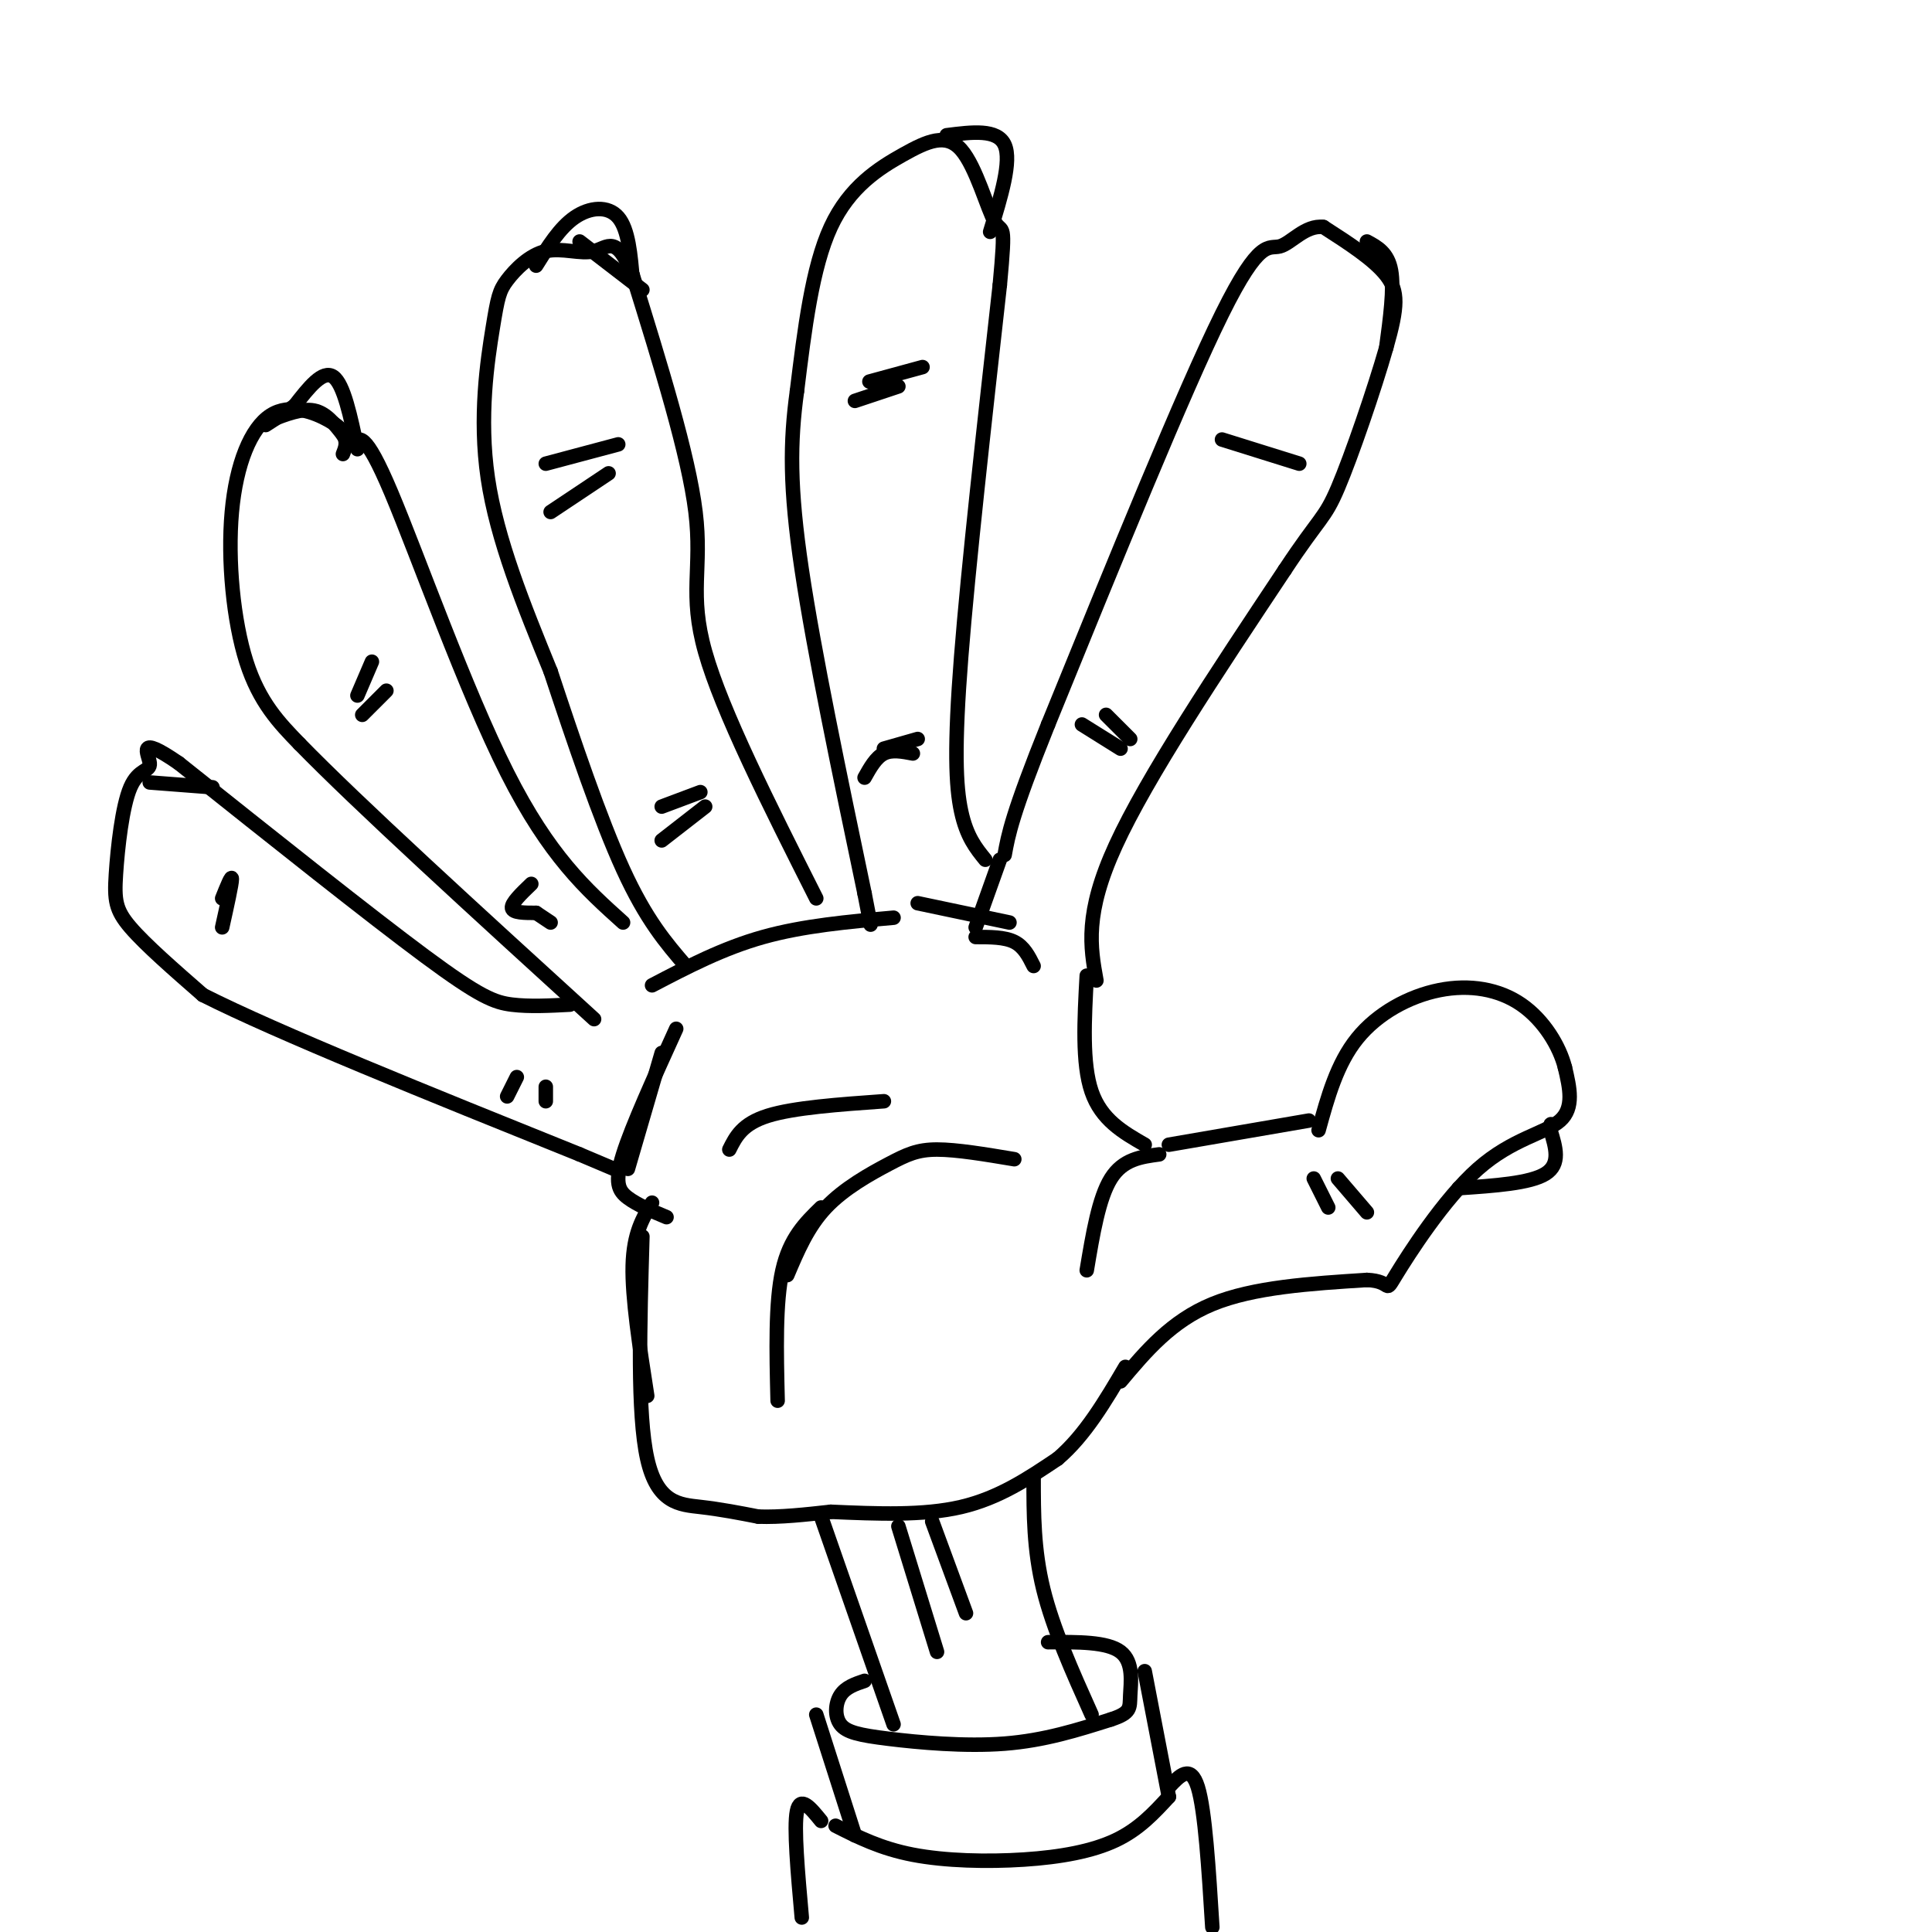 <svg viewBox='0 0 400 400' version='1.1' xmlns='http://www.w3.org/2000/svg' xmlns:xlink='http://www.w3.org/1999/xlink'><g fill='none' stroke='rgb(0,0,0)' stroke-width='3' stroke-linecap='round' stroke-linejoin='round'><path d='M163,264c2.113,-5.000 4.226,-10.000 8,-14c3.774,-4.000 9.208,-7.000 13,-9c3.792,-2.000 5.940,-3.000 10,-3c4.060,0.000 10.030,1.000 16,2'/><path d='M172,313c9.583,0.417 19.167,0.833 27,-1c7.833,-1.833 13.917,-5.917 20,-10'/><path d='M219,302c5.667,-4.833 9.833,-11.917 14,-19'/><path d='M232,286c5.250,-6.250 10.500,-12.500 19,-16c8.500,-3.500 20.250,-4.250 32,-5'/><path d='M283,265c5.547,0.209 3.415,3.231 6,-1c2.585,-4.231 9.888,-15.716 17,-22c7.112,-6.284 14.032,-7.367 17,-10c2.968,-2.633 1.984,-6.817 1,-11'/><path d='M324,221c-1.099,-4.365 -4.346,-9.778 -9,-13c-4.654,-3.222 -10.715,-4.252 -17,-3c-6.285,1.252 -12.796,4.786 -17,10c-4.204,5.214 -6.102,12.107 -8,19'/><path d='M271,232c0.000,0.000 -29.000,5.000 -29,5'/><path d='M272,244c0.000,0.000 3.000,6.000 3,6'/><path d='M277,244c0.000,0.000 6.000,7.000 6,7'/><path d='M237,237c-4.500,-2.583 -9.000,-5.167 -11,-11c-2.000,-5.833 -1.500,-14.917 -1,-24'/><path d='M135,204c7.333,-3.833 14.667,-7.667 23,-10c8.333,-2.333 17.667,-3.167 27,-4'/><path d='M227,203c-1.250,-6.917 -2.500,-13.833 4,-28c6.500,-14.167 20.750,-35.583 35,-57'/><path d='M266,118c7.341,-11.118 8.195,-10.413 11,-17c2.805,-6.587 7.563,-20.466 10,-29c2.437,-8.534 2.553,-11.724 0,-15c-2.553,-3.276 -7.777,-6.638 -13,-10'/><path d='M274,47c-3.762,-0.464 -6.667,3.375 -9,4c-2.333,0.625 -4.095,-1.964 -12,14c-7.905,15.964 -21.952,50.482 -36,85'/><path d='M217,150c-7.500,18.667 -8.250,22.833 -9,27'/><path d='M224,150c0.000,0.000 8.000,5.000 8,5'/><path d='M229,148c0.000,0.000 5.000,5.000 5,5'/><path d='M253,91c0.000,0.000 16.000,5.000 16,5'/><path d='M204,178c-1.933,-2.378 -3.867,-4.756 -5,-10c-1.133,-5.244 -1.467,-13.356 0,-32c1.467,-18.644 4.733,-47.822 8,-77'/><path d='M207,59c1.299,-13.965 0.547,-10.377 -1,-13c-1.547,-2.623 -3.889,-11.456 -7,-15c-3.111,-3.544 -6.991,-1.800 -12,1c-5.009,2.800 -11.145,6.657 -15,15c-3.855,8.343 -5.427,21.171 -7,34'/><path d='M165,81c-1.444,10.533 -1.556,19.867 1,37c2.556,17.133 7.778,42.067 13,67'/><path d='M179,185c2.167,11.167 1.083,5.583 0,0'/><path d='M179,161c1.167,-2.083 2.333,-4.167 4,-5c1.667,-0.833 3.833,-0.417 6,0'/><path d='M183,155c0.000,0.000 7.000,-2.000 7,-2'/><path d='M177,83c0.000,0.000 9.000,-3.000 9,-3'/><path d='M180,79c0.000,0.000 11.000,-3.000 11,-3'/><path d='M169,186c-9.778,-19.400 -19.556,-38.800 -23,-51c-3.444,-12.200 -0.556,-17.200 -2,-29c-1.444,-11.800 -7.222,-30.400 -13,-49'/><path d='M131,57c-3.337,-8.632 -5.181,-5.714 -8,-5c-2.819,0.714 -6.615,-0.778 -10,0c-3.385,0.778 -6.361,3.827 -8,6c-1.639,2.173 -1.941,3.470 -3,10c-1.059,6.530 -2.874,18.294 -1,31c1.874,12.706 7.437,26.353 13,40'/><path d='M114,139c4.778,14.444 10.222,30.556 15,41c4.778,10.444 8.889,15.222 13,20'/><path d='M137,174c0.000,0.000 9.000,-7.000 9,-7'/><path d='M137,167c0.000,0.000 8.000,-3.000 8,-3'/><path d='M114,106c0.000,0.000 12.000,-8.000 12,-8'/><path d='M113,96c0.000,0.000 15.000,-4.000 15,-4'/><path d='M129,191c-7.644,-6.867 -15.289,-13.733 -24,-31c-8.711,-17.267 -18.489,-44.933 -24,-58c-5.511,-13.067 -6.756,-11.533 -8,-10'/><path d='M73,92c-1.775,-2.412 -2.213,-3.442 -5,-5c-2.787,-1.558 -7.922,-3.644 -12,-1c-4.078,2.644 -7.098,10.020 -8,20c-0.902,9.980 0.314,22.566 3,31c2.686,8.434 6.843,12.717 11,17'/><path d='M62,154c12.000,12.333 36.500,34.667 61,57'/><path d='M111,189c0.000,0.000 3.000,2.000 3,2'/><path d='M111,189c-2.417,0.000 -4.833,0.000 -5,-1c-0.167,-1.000 1.917,-3.000 4,-5'/><path d='M75,148c0.000,0.000 5.000,-5.000 5,-5'/><path d='M74,144c0.000,0.000 3.000,-7.000 3,-7'/><path d='M118,208c-4.200,0.222 -8.400,0.444 -12,0c-3.600,-0.444 -6.600,-1.556 -18,-10c-11.400,-8.444 -31.200,-24.222 -51,-40'/><path d='M37,158c-9.055,-6.234 -6.191,-1.820 -6,0c0.191,1.820 -2.289,1.044 -4,5c-1.711,3.956 -2.653,12.642 -3,18c-0.347,5.358 -0.099,7.388 3,11c3.099,3.612 9.050,8.806 15,14'/><path d='M42,206c15.500,7.833 46.750,20.417 78,33'/><path d='M120,239c13.000,5.500 6.500,2.750 0,0'/><path d='M113,228c0.000,0.000 0.000,-3.000 0,-3'/><path d='M105,227c0.000,0.000 2.000,-4.000 2,-4'/><path d='M46,192c1.000,-4.500 2.000,-9.000 2,-10c0.000,-1.000 -1.000,1.500 -2,4'/><path d='M137,218c0.000,0.000 -7.000,24.000 -7,24'/><path d='M133,256c-0.533,18.356 -1.067,36.711 1,46c2.067,9.289 6.733,9.511 11,10c4.267,0.489 8.133,1.244 12,2'/><path d='M157,314c4.500,0.167 9.750,-0.417 15,-1'/><path d='M186,316c0.000,0.000 8.000,26.000 8,26'/><path d='M193,315c0.000,0.000 7.000,19.000 7,19'/><path d='M214,306c0.000,7.417 0.000,14.833 2,23c2.000,8.167 6.000,17.083 10,26'/><path d='M170,314c0.000,0.000 15.000,43.000 15,43'/><path d='M179,348c-1.967,0.663 -3.933,1.327 -5,3c-1.067,1.673 -1.234,4.356 0,6c1.234,1.644 3.871,2.250 10,3c6.129,0.750 15.751,1.643 24,1c8.249,-0.643 15.124,-2.821 22,-5'/><path d='M230,356c4.250,-1.393 3.875,-2.375 4,-5c0.125,-2.625 0.750,-6.893 -2,-9c-2.750,-2.107 -8.875,-2.054 -15,-2'/><path d='M169,355c0.000,0.000 8.000,25.000 8,25'/><path d='M173,378c4.661,2.357 9.321,4.714 16,6c6.679,1.286 15.375,1.500 23,1c7.625,-0.500 14.179,-1.714 19,-4c4.821,-2.286 7.911,-5.643 11,-9'/><path d='M237,346c0.000,0.000 5.000,26.000 5,26'/><path d='M242,370c2.250,-2.417 4.500,-4.833 6,0c1.500,4.833 2.250,16.917 3,29'/><path d='M170,377c-2.167,-2.667 -4.333,-5.333 -5,-2c-0.667,3.333 0.167,12.667 1,22'/><path d='M170,250c-3.250,3.167 -6.500,6.333 -8,13c-1.500,6.667 -1.250,16.833 -1,27'/><path d='M151,238c1.333,-2.667 2.667,-5.333 8,-7c5.333,-1.667 14.667,-2.333 24,-3'/><path d='M140,213c-4.578,10.067 -9.156,20.133 -11,26c-1.844,5.867 -0.956,7.533 1,9c1.956,1.467 4.978,2.733 8,4'/><path d='M135,249c-1.917,3.167 -3.833,6.333 -4,13c-0.167,6.667 1.417,16.833 3,27'/><path d='M302,246c7.417,-0.500 14.833,-1.000 18,-3c3.167,-2.000 2.083,-5.500 1,-9'/><path d='M321,234c0.167,-1.667 0.083,-1.333 0,-1'/><path d='M287,72c0.833,-6.167 1.667,-12.333 1,-16c-0.667,-3.667 -2.833,-4.833 -5,-6'/><path d='M205,48c2.250,-7.333 4.500,-14.667 3,-18c-1.500,-3.333 -6.750,-2.667 -12,-2'/><path d='M111,55c2.444,-3.933 4.889,-7.867 8,-10c3.111,-2.133 6.889,-2.467 9,0c2.111,2.467 2.556,7.733 3,13'/><path d='M120,50c0.000,0.000 13.000,10.000 13,10'/><path d='M56,87c3.250,-1.250 6.500,-2.500 9,-2c2.500,0.500 4.250,2.750 6,5'/><path d='M71,90c1.000,1.500 0.500,2.750 0,4'/><path d='M74,93c-1.417,-6.750 -2.833,-13.500 -5,-15c-2.167,-1.500 -5.083,2.250 -8,6'/><path d='M61,84c-2.333,1.667 -4.167,2.833 -6,4'/><path d='M31,162c0.000,0.000 13.000,1.000 13,1'/><path d='M202,194c3.000,0.000 6.000,0.000 8,1c2.000,1.000 3.000,3.000 4,5'/><path d='M190,187c0.000,0.000 19.000,4.000 19,4'/><path d='M207,178c0.000,0.000 -5.000,14.000 -5,14'/><path d='M240,239c-3.750,0.500 -7.500,1.000 -10,5c-2.500,4.000 -3.750,11.500 -5,19'/></g>
</svg>